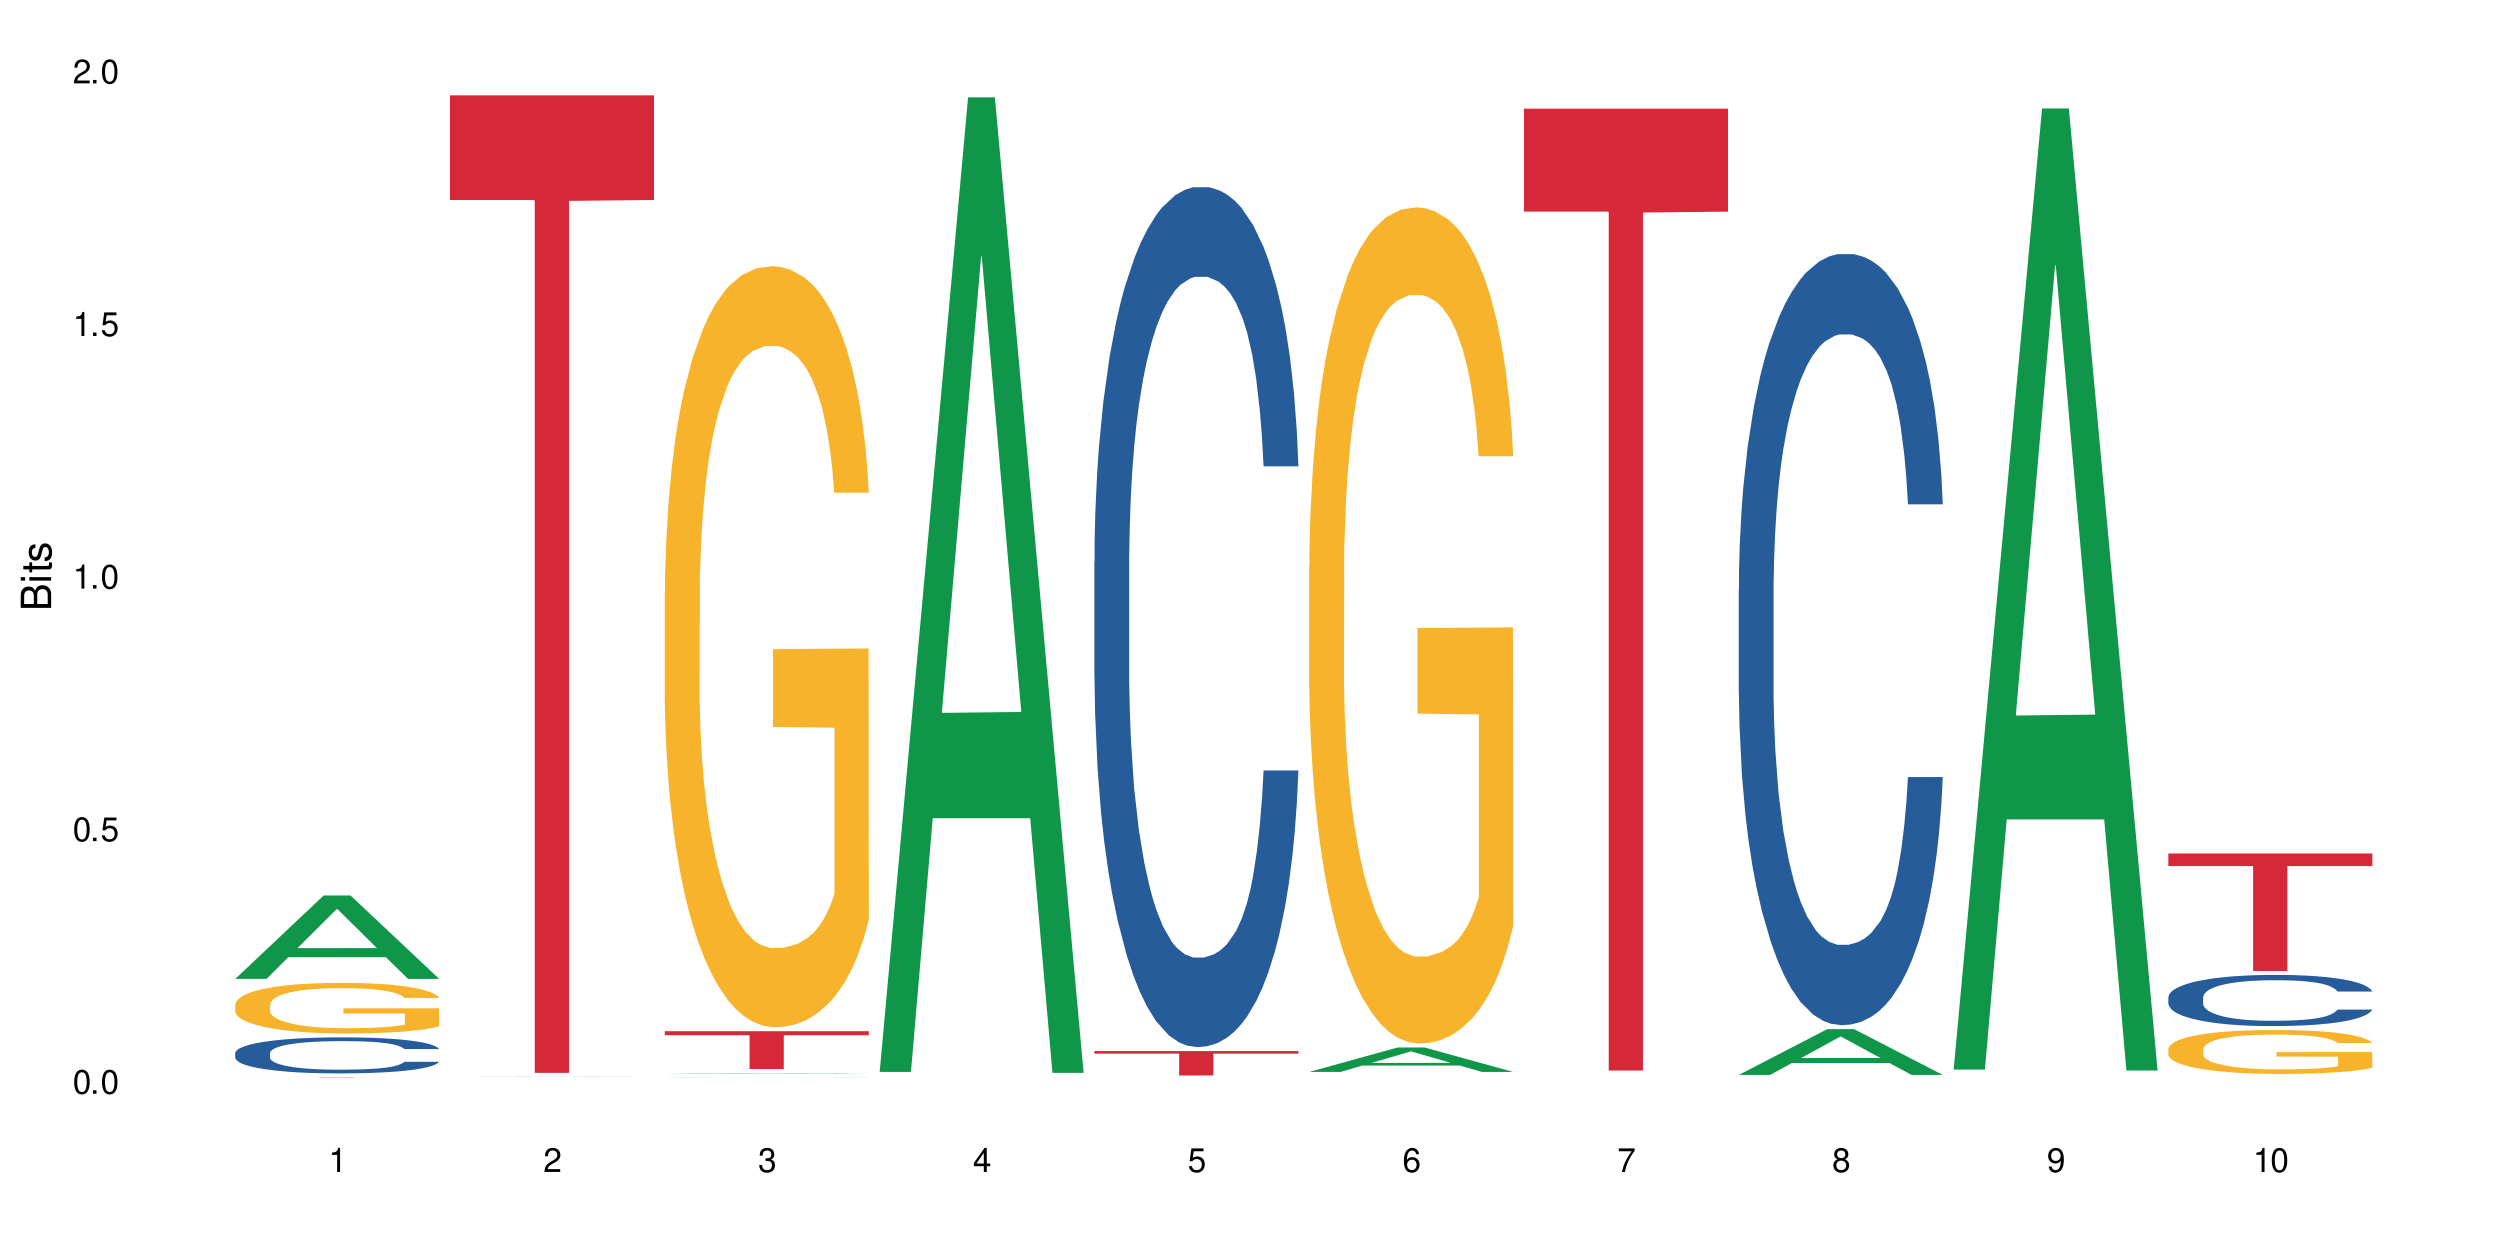<?xml version="1.0" encoding="UTF-8"?>
<svg xmlns="http://www.w3.org/2000/svg" xmlns:xlink="http://www.w3.org/1999/xlink" width="720" height="360" viewBox="0 0 720 360">
<defs>
<g>
<g id="glyph-0-0">
</g>
<g id="glyph-0-1">
<path d="M 2.641 -6.938 C 2 -6.938 1.422 -6.656 1.078 -6.172 C 0.641 -5.562 0.406 -4.641 0.406 -3.359 C 0.406 -1.016 1.188 0.219 2.641 0.219 C 4.078 0.219 4.859 -1.016 4.859 -3.297 C 4.859 -4.641 4.656 -5.547 4.203 -6.172 C 3.844 -6.656 3.281 -6.938 2.641 -6.938 Z M 2.641 -6.188 C 3.547 -6.188 4 -5.25 4 -3.375 C 4 -1.406 3.562 -0.484 2.625 -0.484 C 1.734 -0.484 1.281 -1.438 1.281 -3.344 C 1.281 -5.25 1.734 -6.188 2.641 -6.188 Z M 2.641 -6.188 "/>
</g>
<g id="glyph-0-2">
<path d="M 1.828 -1 L 0.828 -1 L 0.828 0 L 1.828 0 Z M 1.828 -1 "/>
</g>
<g id="glyph-0-3">
<path d="M 4.562 -6.797 L 1.062 -6.797 L 0.547 -3.094 L 1.328 -3.094 C 1.719 -3.562 2.047 -3.734 2.578 -3.734 C 3.484 -3.734 4.062 -3.109 4.062 -2.094 C 4.062 -1.125 3.484 -0.531 2.578 -0.531 C 1.828 -0.531 1.375 -0.906 1.188 -1.672 L 0.328 -1.672 C 0.453 -1.109 0.547 -0.844 0.75 -0.594 C 1.125 -0.078 1.828 0.219 2.594 0.219 C 3.969 0.219 4.922 -0.781 4.922 -2.219 C 4.922 -3.562 4.031 -4.484 2.719 -4.484 C 2.25 -4.484 1.859 -4.359 1.469 -4.062 L 1.734 -5.969 L 4.562 -5.969 Z M 4.562 -6.797 "/>
</g>
<g id="glyph-0-4">
<path d="M 2.484 -4.938 L 2.484 0 L 3.328 0 L 3.328 -6.938 L 2.766 -6.938 C 2.469 -5.875 2.281 -5.734 0.984 -5.562 L 0.984 -4.938 Z M 2.484 -4.938 "/>
</g>
<g id="glyph-0-5">
<path d="M 4.859 -0.828 L 1.281 -0.828 C 1.359 -1.406 1.672 -1.781 2.5 -2.281 L 3.469 -2.828 C 4.406 -3.344 4.906 -4.062 4.906 -4.906 C 4.906 -5.484 4.672 -6.031 4.266 -6.406 C 3.859 -6.766 3.375 -6.938 2.719 -6.938 C 1.859 -6.938 1.219 -6.625 0.844 -6.031 C 0.609 -5.672 0.5 -5.234 0.484 -4.531 L 1.328 -4.531 C 1.359 -5.016 1.406 -5.281 1.531 -5.516 C 1.75 -5.938 2.188 -6.203 2.703 -6.203 C 3.469 -6.203 4.031 -5.641 4.031 -4.891 C 4.031 -4.344 3.719 -3.859 3.125 -3.516 L 2.234 -3 C 0.812 -2.172 0.406 -1.531 0.328 -0.016 L 4.859 -0.016 Z M 4.859 -0.828 "/>
</g>
<g id="glyph-0-6">
<path d="M 2.125 -3.188 L 2.578 -3.188 C 3.5 -3.188 3.984 -2.766 3.984 -1.922 C 3.984 -1.062 3.469 -0.531 2.594 -0.531 C 1.656 -0.531 1.203 -1 1.156 -2.016 L 0.312 -2.016 C 0.344 -1.453 0.438 -1.094 0.609 -0.781 C 0.953 -0.109 1.625 0.219 2.547 0.219 C 3.953 0.219 4.859 -0.625 4.859 -1.938 C 4.859 -2.828 4.516 -3.297 3.703 -3.594 C 4.344 -3.844 4.656 -4.328 4.656 -5.031 C 4.656 -6.219 3.875 -6.938 2.578 -6.938 C 1.203 -6.938 0.484 -6.172 0.453 -4.703 L 1.297 -4.703 C 1.312 -5.125 1.344 -5.359 1.453 -5.578 C 1.641 -5.969 2.062 -6.203 2.594 -6.203 C 3.344 -6.203 3.797 -5.75 3.797 -5 C 3.797 -4.516 3.609 -4.219 3.25 -4.047 C 3.016 -3.953 2.703 -3.922 2.125 -3.906 Z M 2.125 -3.188 "/>
</g>
<g id="glyph-0-7">
<path d="M 3.141 -1.672 L 3.141 0 L 3.984 0 L 3.984 -1.672 L 4.984 -1.672 L 4.984 -2.438 L 3.984 -2.438 L 3.984 -6.938 L 3.359 -6.938 L 0.266 -2.578 L 0.266 -1.672 Z M 3.141 -2.438 L 1 -2.438 L 3.141 -5.5 Z M 3.141 -2.438 "/>
</g>
<g id="glyph-0-8">
<path d="M 4.781 -5.125 C 4.609 -6.266 3.891 -6.938 2.844 -6.938 C 2.094 -6.938 1.422 -6.578 1.031 -5.953 C 0.594 -5.266 0.406 -4.422 0.406 -3.172 C 0.406 -2 0.578 -1.25 0.984 -0.641 C 1.359 -0.078 1.953 0.219 2.703 0.219 C 3.984 0.219 4.922 -0.75 4.922 -2.094 C 4.922 -3.375 4.062 -4.281 2.844 -4.281 C 2.172 -4.281 1.641 -4.031 1.281 -3.516 C 1.281 -5.234 1.828 -6.188 2.797 -6.188 C 3.391 -6.188 3.797 -5.797 3.938 -5.125 Z M 2.734 -3.531 C 3.547 -3.531 4.062 -2.953 4.062 -2.031 C 4.062 -1.156 3.484 -0.531 2.703 -0.531 C 1.922 -0.531 1.328 -1.188 1.328 -2.078 C 1.328 -2.938 1.906 -3.531 2.734 -3.531 Z M 2.734 -3.531 "/>
</g>
<g id="glyph-0-9">
<path d="M 4.984 -6.797 L 0.438 -6.797 L 0.438 -5.969 L 4.109 -5.969 C 2.5 -3.656 1.828 -2.234 1.328 0 L 2.219 0 C 2.594 -2.172 3.453 -4.047 4.984 -6.094 Z M 4.984 -6.797 "/>
</g>
<g id="glyph-0-10">
<path d="M 3.75 -3.656 C 4.469 -4.094 4.688 -4.438 4.688 -5.078 C 4.688 -6.172 3.844 -6.938 2.641 -6.938 C 1.438 -6.938 0.594 -6.172 0.594 -5.094 C 0.594 -4.438 0.812 -4.094 1.516 -3.656 C 0.734 -3.266 0.359 -2.703 0.359 -1.922 C 0.359 -0.656 1.281 0.219 2.641 0.219 C 3.984 0.219 4.922 -0.656 4.922 -1.922 C 4.922 -2.703 4.531 -3.266 3.75 -3.656 Z M 2.641 -6.188 C 3.359 -6.188 3.812 -5.75 3.812 -5.062 C 3.812 -4.406 3.344 -3.984 2.641 -3.984 C 1.922 -3.984 1.453 -4.406 1.453 -5.078 C 1.453 -5.75 1.922 -6.188 2.641 -6.188 Z M 2.641 -3.266 C 3.484 -3.266 4.062 -2.719 4.062 -1.906 C 4.062 -1.078 3.484 -0.531 2.625 -0.531 C 1.797 -0.531 1.219 -1.094 1.219 -1.906 C 1.219 -2.719 1.781 -3.266 2.641 -3.266 Z M 2.641 -3.266 "/>
</g>
<g id="glyph-0-11">
<path d="M 0.516 -1.578 C 0.672 -0.453 1.406 0.219 2.438 0.219 C 3.188 0.219 3.859 -0.141 4.266 -0.766 C 4.688 -1.453 4.891 -2.297 4.891 -3.547 C 4.891 -4.719 4.703 -5.453 4.312 -6.078 C 3.938 -6.641 3.344 -6.938 2.594 -6.938 C 1.297 -6.938 0.359 -5.969 0.359 -4.625 C 0.359 -3.344 1.234 -2.453 2.453 -2.453 C 3.094 -2.453 3.578 -2.672 4.016 -3.203 C 4 -1.484 3.469 -0.531 2.5 -0.531 C 1.906 -0.531 1.484 -0.906 1.359 -1.578 Z M 2.578 -6.203 C 3.375 -6.203 3.969 -5.531 3.969 -4.641 C 3.969 -3.797 3.391 -3.188 2.547 -3.188 C 1.734 -3.188 1.234 -3.766 1.234 -4.688 C 1.234 -5.562 1.797 -6.203 2.578 -6.203 Z M 2.578 -6.203 "/>
</g>
<g id="glyph-1-0">
</g>
<g id="glyph-1-1">
<path d="M 0 -0.953 L 0 -4.891 C 0 -5.719 -0.234 -6.344 -0.734 -6.797 C -1.188 -7.234 -1.812 -7.469 -2.5 -7.469 C -3.547 -7.469 -4.188 -7 -4.625 -5.875 C -4.984 -6.688 -5.625 -7.094 -6.531 -7.094 C -7.172 -7.094 -7.734 -6.859 -8.141 -6.391 C -8.562 -5.922 -8.75 -5.344 -8.75 -4.5 L -8.75 -0.953 Z M -4.984 -2.062 L -7.766 -2.062 L -7.766 -4.219 C -7.766 -4.844 -7.688 -5.203 -7.453 -5.5 C -7.219 -5.812 -6.859 -5.969 -6.375 -5.969 C -5.891 -5.969 -5.531 -5.812 -5.297 -5.5 C -5.062 -5.203 -4.984 -4.844 -4.984 -4.219 Z M -0.984 -2.062 L -4 -2.062 L -4 -4.781 C -4 -5.766 -3.438 -6.359 -2.484 -6.359 C -1.547 -6.359 -0.984 -5.766 -0.984 -4.781 Z M -0.984 -2.062 "/>
</g>
<g id="glyph-1-2">
<path d="M -6.281 -1.797 L -6.281 -0.797 L 0 -0.797 L 0 -1.797 Z M -8.75 -1.797 L -8.75 -0.797 L -7.484 -0.797 L -7.484 -1.797 Z M -8.75 -1.797 "/>
</g>
<g id="glyph-1-3">
<path d="M -6.281 -3.047 L -6.281 -2.016 L -8.016 -2.016 L -8.016 -1.016 L -6.281 -1.016 L -6.281 -0.172 L -5.469 -0.172 L -5.469 -1.016 L -0.719 -1.016 C -0.078 -1.016 0.281 -1.453 0.281 -2.234 C 0.281 -2.5 0.25 -2.719 0.188 -3.047 L -0.641 -3.047 C -0.609 -2.906 -0.594 -2.766 -0.594 -2.562 C -0.594 -2.141 -0.719 -2.016 -1.156 -2.016 L -5.469 -2.016 L -5.469 -3.047 Z M -6.281 -3.047 "/>
</g>
<g id="glyph-1-4">
<path d="M -4.531 -5.25 C -5.766 -5.25 -6.469 -4.422 -6.469 -2.969 C -6.469 -1.516 -5.719 -0.562 -4.547 -0.562 C -3.562 -0.562 -3.094 -1.062 -2.734 -2.562 L -2.516 -3.484 C -2.344 -4.188 -2.094 -4.469 -1.641 -4.469 C -1.047 -4.469 -0.641 -3.875 -0.641 -3 C -0.641 -2.453 -0.797 -2 -1.062 -1.75 C -1.25 -1.594 -1.422 -1.531 -1.875 -1.469 L -1.875 -0.406 C -0.422 -0.453 0.281 -1.266 0.281 -2.922 C 0.281 -4.5 -0.5 -5.516 -1.719 -5.516 C -2.656 -5.516 -3.172 -4.984 -3.469 -3.734 L -3.703 -2.766 C -3.891 -1.953 -4.156 -1.609 -4.594 -1.609 C -5.188 -1.609 -5.547 -2.125 -5.547 -2.938 C -5.547 -3.75 -5.203 -4.172 -4.531 -4.203 Z M -4.531 -5.25 "/>
</g>
</g>
</defs>
<rect x="-72" y="-36" width="864" height="432" fill="rgb(100%, 100%, 100%)" fill-opacity="1"/>
<path fill-rule="nonzero" fill="rgb(6.275%, 58.824%, 28.235%)" fill-opacity="1" d="M 67.73 281.922 L 67.793 281.898 L 93.223 257.887 L 100.945 257.887 L 126.5 281.941 L 117.52 281.941 L 111.117 275.664 L 83.051 275.664 L 76.773 281.922 L 67.73 281.922 L 85.75 273.066 L 108.543 273.043 L 97.176 261.816 L 97.051 261.797 L 96.926 261.863 L 85.688 273.043 L 85.75 273.066 Z M 67.73 281.922 "/>
<path fill-rule="nonzero" fill="rgb(14.51%, 36.078%, 60%)" fill-opacity="1" d="M 67.73 303.281 L 67.801 303.273 L 67.801 303.043 L 68.02 302.684 L 68.52 302.23 L 69.02 301.918 L 70.312 301.359 L 72.102 300.816 L 73.965 300.398 L 75.328 300.152 L 76.547 299.965 L 79.34 299.613 L 81.133 299.434 L 83.066 299.273 L 85.434 299.109 L 87.152 299.016 L 91.023 298.863 L 93.891 298.797 L 96.113 298.77 L 100.914 298.77 L 103.781 298.809 L 105.859 298.855 L 108.152 298.93 L 110.086 299.016 L 113.457 299.227 L 116.465 299.488 L 117.828 299.641 L 119.977 299.938 L 121.625 300.219 L 122.773 300.465 L 124.062 300.816 L 125.207 301.242 L 126.07 301.727 L 126.5 302.133 L 116.465 302.133 L 115.965 301.754 L 115.391 301.461 L 114.316 301.074 L 113.238 300.797 L 111.734 300.523 L 110.375 300.344 L 108.512 300.164 L 106.863 300.051 L 105.141 299.965 L 103.492 299.906 L 100.34 299.852 L 96.684 299.852 L 95.324 299.871 L 92.527 299.945 L 91.023 300.012 L 88.871 300.145 L 87.367 300.266 L 85.578 300.457 L 84.359 300.617 L 82.852 300.863 L 81.777 301.082 L 80.559 301.395 L 79.844 301.633 L 79.199 301.898 L 78.625 302.211 L 78.195 302.543 L 77.906 302.895 L 77.766 303.234 L 77.766 304.703 L 77.906 305.043 L 78.266 305.441 L 79.199 306.02 L 80.559 306.523 L 82.137 306.922 L 83.641 307.207 L 84.5 307.34 L 85.648 307.492 L 87.441 307.68 L 90.02 307.871 L 91.523 307.945 L 93.816 308.02 L 96.184 308.059 L 99.336 308.059 L 102.133 308.02 L 103.996 307.973 L 105.93 307.898 L 108.582 307.738 L 110.23 307.586 L 111.664 307.406 L 112.738 307.227 L 113.457 307.074 L 114.531 306.781 L 115.391 306.457 L 116.035 306.125 L 116.465 305.805 L 126.5 305.805 L 126.07 306.184 L 125.422 306.551 L 124.777 306.828 L 123.777 307.16 L 122.629 307.453 L 120.98 307.785 L 119.617 308.004 L 117.828 308.238 L 116.18 308.418 L 114.387 308.582 L 111.734 308.77 L 110.016 308.863 L 108.152 308.949 L 105.93 309.027 L 103.137 309.094 L 100.125 309.129 L 97.328 309.141 L 94.32 309.121 L 92.098 309.082 L 89.16 308.996 L 85.504 308.828 L 82.852 308.648 L 80.773 308.465 L 78.984 308.277 L 76.977 308.02 L 74.395 307.605 L 72.82 307.281 L 71.746 307.016 L 70.527 306.648 L 69.664 306.316 L 68.664 305.785 L 67.945 305.109 L 67.73 304.59 Z M 67.73 303.281 "/>
<path fill-rule="nonzero" fill="rgb(96.863%, 70.196%, 16.863%)" fill-opacity="1" d="M 67.73 289.312 L 67.801 289.301 L 67.801 289.035 L 68.09 288.438 L 68.805 287.613 L 69.738 286.934 L 70.742 286.402 L 71.387 286.121 L 72.461 285.723 L 73.395 285.434 L 75.758 284.832 L 78.77 284.277 L 80.418 284.035 L 82.281 283.809 L 84.93 283.559 L 86.148 283.465 L 89.875 283.254 L 94.105 283.117 L 98.762 283.078 L 100.914 283.094 L 103.852 283.145 L 107.863 283.293 L 110.16 283.426 L 111.949 283.559 L 113.812 283.73 L 116.105 283.996 L 118.258 284.316 L 119.977 284.633 L 121.695 285.031 L 123.129 285.457 L 124.348 285.922 L 125.422 286.48 L 126.07 286.945 L 126.5 287.414 L 116.535 287.414 L 115.965 286.945 L 115.32 286.59 L 114.242 286.148 L 113.168 285.832 L 112.094 285.578 L 110.086 285.234 L 108.367 285.02 L 106.215 284.832 L 104.137 284.715 L 101.773 284.633 L 100.34 284.609 L 96.543 284.609 L 93.102 284.699 L 91.094 284.809 L 89.66 284.914 L 87.656 285.113 L 86.438 285.273 L 85.719 285.379 L 83.57 285.789 L 82.137 286.164 L 81.348 286.414 L 80.344 286.812 L 79.629 287.172 L 78.84 287.703 L 78.41 288.102 L 77.836 289.008 L 77.766 291.398 L 77.98 291.906 L 78.41 292.449 L 78.984 292.93 L 79.844 293.434 L 80.703 293.82 L 82.207 294.336 L 83.496 294.684 L 84.5 294.91 L 86.438 295.27 L 87.227 295.387 L 89.09 295.625 L 91.023 295.812 L 93.387 295.973 L 95.18 296.051 L 98.047 296.117 L 101.703 296.117 L 106 296.039 L 108.727 295.934 L 110.59 295.824 L 111.809 295.734 L 113.312 295.586 L 114.387 295.453 L 115.391 295.309 L 116.609 295.082 L 116.609 291.906 L 98.906 291.891 L 98.906 290.402 L 126.426 290.391 L 126.5 295.586 L 124.992 295.945 L 123.129 296.293 L 121.34 296.559 L 119.477 296.781 L 116.824 297.035 L 114.672 297.195 L 111.375 297.383 L 108.367 297.5 L 105.215 297.582 L 102.418 297.621 L 99.121 297.633 L 96.184 297.605 L 93.031 297.527 L 90.52 297.422 L 88.227 297.289 L 85.934 297.113 L 83.066 296.836 L 81.203 296.609 L 79.27 296.332 L 77.336 296 L 75.613 295.641 L 74.469 295.359 L 73.32 295.043 L 72.102 294.645 L 70.957 294.191 L 70.098 293.777 L 69.309 293.312 L 68.734 292.875 L 68.16 292.277 L 67.875 291.797 L 67.73 291.387 Z M 67.73 289.312 "/>
<path fill-rule="nonzero" fill="rgb(83.922%, 15.686%, 22.353%)" fill-opacity="1" d="M 67.73 310.277 L 126.5 310.277 L 126.5 310.285 L 102.008 310.285 L 102.008 310.359 L 92.152 310.359 L 92.152 310.285 L 67.73 310.285 Z M 67.73 310.277 "/>
<path fill-rule="nonzero" fill="rgb(14.51%, 36.078%, 60%)" fill-opacity="1" d="M 129.594 310.117 L 132.172 310.117 L 133.965 310.113 L 147.293 310.113 L 149.016 310.109 L 171.949 310.109 L 175.316 310.113 L 187.07 310.113 L 187.93 310.117 L 188.359 310.117 L 177.25 310.117 L 176.176 310.113 L 143.641 310.113 L 142.422 310.117 L 139.625 310.117 L 139.625 310.121 L 140.129 310.121 L 141.059 310.125 L 149.301 310.125 L 151.879 310.129 L 167.789 310.129 L 170.441 310.125 L 188.359 310.125 L 182.84 310.125 L 181.48 310.129 L 138.836 310.129 L 136.258 310.125 L 130.523 310.125 L 129.809 310.121 L 129.594 310.121 Z M 129.594 310.117 "/>
<path fill-rule="nonzero" fill="rgb(83.922%, 15.686%, 22.353%)" fill-opacity="1" d="M 129.594 27.457 L 188.359 27.457 L 188.359 57.594 L 163.867 57.855 L 163.867 308.977 L 154.012 308.977 L 154.012 58.121 L 153.871 57.594 L 129.594 57.594 Z M 129.594 27.457 "/>
<path fill-rule="nonzero" fill="rgb(6.275%, 58.824%, 28.235%)" fill-opacity="1" d="M 191.453 309.215 L 191.516 309.215 L 216.945 309.016 L 224.668 309.016 L 250.219 309.215 L 241.242 309.215 L 234.84 309.164 L 206.773 309.164 L 200.492 309.215 L 191.453 309.215 L 209.473 309.141 L 232.266 309.141 L 220.898 309.047 L 220.648 309.047 L 209.41 309.141 L 209.473 309.141 Z M 191.453 309.215 "/>
<path fill-rule="nonzero" fill="rgb(14.51%, 36.078%, 60%)" fill-opacity="1" d="M 191.453 310.355 L 192.742 310.355 L 194.031 310.352 L 249.789 310.352 L 250.219 310.355 L 240.188 310.355 L 239.684 310.352 L 203.566 310.352 L 202.918 310.355 L 201.484 310.355 L 202.918 310.355 L 204.281 310.359 L 239.758 310.359 L 240.188 310.355 L 250.219 310.355 L 249.789 310.359 L 193.387 310.359 L 192.383 310.355 Z M 191.453 310.355 "/>
<path fill-rule="nonzero" fill="rgb(96.863%, 70.196%, 16.863%)" fill-opacity="1" d="M 191.453 170.539 L 191.523 170.34 L 191.523 166.336 L 191.812 157.328 L 192.527 144.918 L 193.461 134.707 L 194.461 126.699 L 195.109 122.496 L 196.184 116.492 L 197.113 112.086 L 199.48 103.078 L 202.488 94.672 L 204.137 91.07 L 206 87.668 L 208.652 83.863 L 209.871 82.461 L 213.598 79.258 L 217.828 77.258 L 222.484 76.656 L 224.637 76.855 L 227.574 77.656 L 231.586 79.859 L 233.879 81.859 L 235.672 83.863 L 237.535 86.465 L 239.828 90.469 L 241.98 95.273 L 243.699 100.078 L 245.418 106.082 L 246.852 112.488 L 248.07 119.496 L 249.145 127.902 L 249.789 134.906 L 250.219 141.914 L 240.258 141.914 L 239.684 134.906 L 239.039 129.504 L 237.965 122.898 L 236.891 118.094 L 235.816 114.289 L 233.809 109.086 L 232.09 105.883 L 229.938 103.078 L 227.859 101.277 L 225.496 100.078 L 224.062 99.676 L 220.262 99.676 L 216.824 101.078 L 214.816 102.68 L 213.383 104.281 L 211.375 107.285 L 210.156 109.688 L 209.441 111.285 L 207.293 117.492 L 205.859 123.098 L 205.07 126.902 L 204.066 132.906 L 203.348 138.312 L 202.562 146.316 L 202.133 152.324 L 201.559 165.934 L 201.484 201.969 L 201.703 209.574 L 202.133 217.781 L 202.703 224.988 L 203.566 232.594 L 204.426 238.398 L 205.93 246.207 L 207.219 251.41 L 208.223 254.812 L 210.156 260.219 L 210.945 262.02 L 212.809 265.625 L 214.746 268.426 L 217.109 270.828 L 218.902 272.027 L 221.77 273.031 L 225.422 273.031 L 229.723 271.828 L 232.445 270.227 L 234.309 268.625 L 235.527 267.223 L 237.035 265.023 L 238.109 263.02 L 239.113 260.82 L 240.332 257.414 L 240.332 209.574 L 222.629 209.375 L 222.629 186.953 L 250.148 186.754 L 250.219 265.023 L 248.715 270.426 L 246.852 275.633 L 245.059 279.637 L 243.195 283.039 L 240.547 286.844 L 238.395 289.242 L 235.098 292.047 L 232.09 293.848 L 228.934 295.051 L 226.141 295.648 L 222.844 295.852 L 219.906 295.449 L 216.75 294.25 L 214.242 292.648 L 211.949 290.645 L 209.656 288.043 L 206.789 283.84 L 204.926 280.438 L 202.992 276.234 L 201.055 271.227 L 199.336 265.824 L 198.191 261.621 L 197.043 256.816 L 195.824 250.809 L 194.68 244.004 L 193.816 237.797 L 193.031 230.793 L 192.457 224.188 L 191.883 215.18 L 191.598 207.973 L 191.453 201.766 Z M 191.453 170.539 "/>
<path fill-rule="nonzero" fill="rgb(83.922%, 15.686%, 22.353%)" fill-opacity="1" d="M 191.453 296.984 L 250.219 296.984 L 250.219 298.152 L 225.727 298.16 L 225.727 307.879 L 215.875 307.879 L 215.875 298.172 L 215.73 298.152 L 191.453 298.152 Z M 191.453 296.984 "/>
<path fill-rule="nonzero" fill="rgb(6.275%, 58.824%, 28.235%)" fill-opacity="1" d="M 253.312 308.715 L 253.375 308.449 L 278.805 28.031 L 286.527 28.031 L 312.082 308.977 L 303.102 308.977 L 296.699 235.641 L 268.633 235.641 L 262.355 308.715 L 253.312 308.715 L 271.332 205.305 L 294.125 205.043 L 282.762 73.934 L 282.633 73.672 L 282.508 74.461 L 271.27 205.043 L 271.332 205.305 Z M 253.312 308.715 "/>
<path fill-rule="nonzero" fill="rgb(14.51%, 36.078%, 60%)" fill-opacity="1" d="M 315.176 161.684 L 315.246 161.457 L 315.246 156.023 L 315.461 147.426 L 315.961 136.559 L 316.465 129.09 L 317.754 115.734 L 319.547 102.832 L 321.41 92.875 L 322.77 86.988 L 323.988 82.461 L 326.785 74.086 L 328.578 69.789 L 330.512 65.938 L 332.875 62.09 L 334.598 59.828 L 338.465 56.207 L 341.332 54.621 L 343.555 53.941 L 348.355 53.941 L 351.223 54.848 L 353.301 55.98 L 355.594 57.789 L 357.531 59.828 L 360.898 64.809 L 363.91 71.145 L 365.27 74.766 L 367.422 81.785 L 369.07 88.574 L 370.215 94.457 L 371.504 102.832 L 372.652 113.02 L 373.512 124.562 L 373.941 134.297 L 363.91 134.297 L 363.406 125.242 L 362.832 118.227 L 361.758 108.945 L 360.684 102.383 L 359.18 95.816 L 357.816 91.516 L 355.953 87.215 L 354.305 84.5 L 352.586 82.461 L 350.938 81.105 L 347.785 79.746 L 344.129 79.746 L 342.766 80.199 L 339.973 82.012 L 338.465 83.594 L 336.316 86.762 L 334.812 89.707 L 333.02 94.234 L 331.801 98.082 L 330.297 103.965 L 329.223 109.172 L 328.004 116.641 L 327.285 122.301 L 326.641 128.637 L 326.066 136.105 L 325.637 144.027 L 325.352 152.402 L 325.207 160.551 L 325.207 195.637 L 325.352 203.785 L 325.711 213.289 L 326.641 227.098 L 328.004 239.094 L 329.578 248.602 L 331.086 255.391 L 331.945 258.559 L 333.09 262.18 L 334.883 266.707 L 337.465 271.234 L 338.969 273.047 L 341.262 274.855 L 343.625 275.762 L 346.781 275.762 L 349.574 274.855 L 351.438 273.727 L 353.375 271.914 L 356.023 268.066 L 357.672 264.445 L 359.105 260.145 L 360.184 255.844 L 360.898 252.223 L 361.973 245.207 L 362.832 237.508 L 363.48 229.586 L 363.91 221.891 L 373.941 221.891 L 373.512 230.945 L 372.867 239.773 L 372.223 246.336 L 371.219 254.258 L 370.07 261.277 L 368.422 269.199 L 367.062 274.402 L 365.27 280.062 L 363.621 284.363 L 361.832 288.211 L 359.18 292.738 L 357.457 295 L 355.594 297.039 L 353.375 298.848 L 350.578 300.434 L 347.57 301.34 L 344.773 301.566 L 341.762 301.113 L 339.543 300.207 L 336.602 298.172 L 332.949 294.098 L 330.297 289.797 L 328.219 285.496 L 326.426 280.969 L 324.418 274.855 L 321.84 264.898 L 320.262 257.203 L 319.188 250.863 L 317.969 242.035 L 317.109 234.113 L 316.105 221.438 L 315.391 205.367 L 315.176 192.918 Z M 315.176 161.684 "/>
<path fill-rule="nonzero" fill="rgb(83.922%, 15.686%, 22.353%)" fill-opacity="1" d="M 315.176 302.703 L 373.941 302.703 L 373.941 303.453 L 349.449 303.461 L 349.449 309.73 L 339.594 309.73 L 339.594 303.469 L 339.453 303.453 L 315.176 303.453 Z M 315.176 302.703 "/>
<path fill-rule="nonzero" fill="rgb(6.275%, 58.824%, 28.235%)" fill-opacity="1" d="M 377.035 308.715 L 377.098 308.711 L 402.527 301.672 L 410.25 301.672 L 435.805 308.723 L 426.824 308.723 L 420.422 306.883 L 392.355 306.883 L 386.078 308.715 L 377.035 308.715 L 395.055 306.121 L 417.848 306.113 L 406.48 302.824 L 406.355 302.816 L 406.23 302.836 L 394.992 306.113 L 395.055 306.121 Z M 377.035 308.715 "/>
<path fill-rule="nonzero" fill="rgb(96.863%, 70.196%, 16.863%)" fill-opacity="1" d="M 377.035 162.859 L 377.105 162.641 L 377.105 158.242 L 377.395 148.348 L 378.109 134.711 L 379.043 123.496 L 380.047 114.699 L 380.691 110.078 L 381.766 103.48 L 382.695 98.645 L 385.062 88.746 L 388.07 79.508 L 389.719 75.551 L 391.582 71.812 L 394.234 67.633 L 395.453 66.094 L 399.18 62.574 L 403.41 60.375 L 408.066 59.715 L 410.219 59.938 L 413.156 60.816 L 417.168 63.234 L 419.461 65.434 L 421.254 67.633 L 423.117 70.492 L 425.41 74.891 L 427.562 80.168 L 429.281 85.449 L 431 92.047 L 432.434 99.082 L 433.652 106.781 L 434.727 116.016 L 435.375 123.715 L 435.805 131.41 L 425.84 131.41 L 425.27 123.715 L 424.621 117.777 L 423.547 110.52 L 422.473 105.242 L 421.398 101.062 L 419.391 95.344 L 417.672 91.824 L 415.52 88.746 L 413.441 86.766 L 411.078 85.449 L 409.645 85.008 L 405.848 85.008 L 402.406 86.547 L 400.398 88.305 L 398.965 90.066 L 396.961 93.363 L 395.742 96.004 L 395.023 97.762 L 392.875 104.582 L 391.441 110.738 L 390.652 114.918 L 389.648 121.516 L 388.934 127.453 L 388.145 136.25 L 387.715 142.848 L 387.141 157.805 L 387.07 197.391 L 387.285 205.746 L 387.715 214.762 L 388.289 222.68 L 389.148 231.039 L 390.008 237.414 L 391.512 245.992 L 392.801 251.711 L 393.805 255.449 L 395.742 261.387 L 396.527 263.367 L 398.391 267.324 L 400.328 270.406 L 402.691 273.043 L 404.484 274.363 L 407.352 275.465 L 411.008 275.465 L 415.305 274.145 L 418.031 272.383 L 419.895 270.625 L 421.109 269.086 L 422.617 266.668 L 423.691 264.469 L 424.695 262.047 L 425.914 258.309 L 425.914 205.746 L 408.211 205.527 L 408.211 180.895 L 435.73 180.676 L 435.805 266.668 L 434.297 272.605 L 432.434 278.32 L 430.645 282.719 L 428.781 286.461 L 426.129 290.637 L 423.977 293.277 L 420.68 296.355 L 417.672 298.336 L 414.52 299.656 L 411.723 300.316 L 408.426 300.535 L 405.488 300.094 L 402.336 298.773 L 399.824 297.016 L 397.531 294.816 L 395.238 291.957 L 392.371 287.34 L 390.508 283.602 L 388.574 278.98 L 386.641 273.484 L 384.918 267.547 L 383.773 262.926 L 382.625 257.648 L 381.406 251.051 L 380.262 243.574 L 379.398 236.758 L 378.613 229.059 L 378.039 221.801 L 377.465 211.906 L 377.18 203.988 L 377.035 197.168 Z M 377.035 162.859 "/>
<path fill-rule="nonzero" fill="rgb(83.922%, 15.686%, 22.353%)" fill-opacity="1" d="M 438.895 31.297 L 497.664 31.297 L 497.664 60.949 L 473.172 61.207 L 473.172 308.309 L 463.316 308.309 L 463.316 61.469 L 463.176 60.949 L 438.895 60.949 Z M 438.895 31.297 "/>
<path fill-rule="nonzero" fill="rgb(6.275%, 58.824%, 28.235%)" fill-opacity="1" d="M 500.758 309.574 L 500.82 309.559 L 526.25 296.383 L 533.973 296.383 L 559.523 309.586 L 550.547 309.586 L 544.141 306.141 L 516.078 306.141 L 509.797 309.574 L 500.758 309.574 L 518.777 304.715 L 541.566 304.703 L 530.203 298.543 L 530.078 298.527 L 529.953 298.566 L 518.715 304.703 L 518.777 304.715 Z M 500.758 309.574 "/>
<path fill-rule="nonzero" fill="rgb(14.51%, 36.078%, 60%)" fill-opacity="1" d="M 500.758 169.809 L 500.828 169.605 L 500.828 164.734 L 501.043 157.02 L 501.547 147.277 L 502.047 140.578 L 503.336 128.605 L 505.129 117.035 L 506.992 108.102 L 508.355 102.824 L 509.57 98.766 L 512.367 91.258 L 514.16 87.398 L 516.094 83.949 L 518.461 80.5 L 520.18 78.469 L 524.051 75.223 L 526.914 73.801 L 529.137 73.191 L 533.938 73.191 L 536.805 74.004 L 538.883 75.02 L 541.18 76.641 L 543.113 78.469 L 546.48 82.934 L 549.492 88.617 L 550.852 91.863 L 553.004 98.156 L 554.652 104.246 L 555.797 109.523 L 557.09 117.035 L 558.234 126.168 L 559.094 136.52 L 559.523 145.25 L 549.492 145.25 L 548.988 137.129 L 548.418 130.836 L 547.34 122.516 L 546.266 116.629 L 544.762 110.742 L 543.398 106.887 L 541.535 103.027 L 539.887 100.594 L 538.168 98.766 L 536.52 97.547 L 533.367 96.332 L 529.711 96.332 L 528.348 96.738 L 525.555 98.359 L 524.051 99.781 L 521.898 102.621 L 520.395 105.262 L 518.602 109.32 L 517.383 112.773 L 515.879 118.051 L 514.805 122.719 L 513.586 129.414 L 512.867 134.492 L 512.223 140.172 L 511.652 146.871 L 511.219 153.977 L 510.934 161.484 L 510.789 168.793 L 510.789 200.254 L 510.934 207.562 L 511.293 216.086 L 512.223 228.469 L 513.586 239.227 L 515.164 247.75 L 516.668 253.84 L 517.527 256.684 L 518.676 259.93 L 520.465 263.988 L 523.047 268.051 L 524.551 269.672 L 526.844 271.297 L 529.211 272.109 L 532.363 272.109 L 535.156 271.297 L 537.02 270.281 L 538.957 268.656 L 541.609 265.207 L 543.258 261.961 L 544.691 258.102 L 545.766 254.246 L 546.48 251 L 547.555 244.707 L 548.418 237.805 L 549.062 230.703 L 549.492 223.801 L 559.523 223.801 L 559.094 231.918 L 558.449 239.836 L 557.805 245.723 L 556.801 252.824 L 555.656 259.117 L 554.008 266.223 L 552.645 270.891 L 550.852 275.965 L 549.203 279.82 L 547.414 283.273 L 544.762 287.332 L 543.043 289.363 L 541.18 291.188 L 538.957 292.812 L 536.16 294.234 L 533.152 295.047 L 530.355 295.25 L 527.348 294.844 L 525.125 294.031 L 522.188 292.203 L 518.531 288.551 L 515.879 284.691 L 513.801 280.836 L 512.008 276.777 L 510.004 271.297 L 507.422 262.367 L 505.844 255.465 L 504.77 249.781 L 503.551 241.863 L 502.691 234.762 L 501.688 223.395 L 500.973 208.984 L 500.758 197.82 Z M 500.758 169.809 "/>
<path fill-rule="nonzero" fill="rgb(6.275%, 58.824%, 28.235%)" fill-opacity="1" d="M 562.617 308.051 L 562.68 307.789 L 588.109 31.238 L 595.832 31.238 L 621.387 308.309 L 612.406 308.309 L 606.004 235.984 L 577.938 235.984 L 571.66 308.051 L 562.617 308.051 L 580.637 206.066 L 603.43 205.805 L 592.066 76.504 L 591.938 76.246 L 591.812 77.027 L 580.574 205.805 L 580.637 206.066 Z M 562.617 308.051 "/>
<path fill-rule="nonzero" fill="rgb(14.51%, 36.078%, 60%)" fill-opacity="1" d="M 624.48 287.191 L 624.551 287.176 L 624.551 286.855 L 624.766 286.344 L 625.266 285.695 L 625.77 285.25 L 627.059 284.457 L 628.852 283.691 L 630.715 283.098 L 632.074 282.746 L 633.293 282.477 L 636.09 281.98 L 637.879 281.723 L 639.816 281.496 L 642.18 281.266 L 643.902 281.133 L 647.77 280.918 L 650.637 280.82 L 652.859 280.781 L 657.66 280.781 L 660.527 280.836 L 662.605 280.902 L 664.898 281.012 L 666.836 281.133 L 670.203 281.43 L 673.215 281.805 L 674.574 282.02 L 676.727 282.438 L 678.375 282.84 L 679.52 283.191 L 680.809 283.691 L 681.957 284.297 L 682.816 284.98 L 683.246 285.562 L 673.215 285.562 L 672.711 285.023 L 672.137 284.605 L 671.062 284.055 L 669.988 283.664 L 668.484 283.273 L 667.121 283.016 L 665.258 282.762 L 663.609 282.598 L 661.891 282.477 L 660.242 282.398 L 657.086 282.316 L 653.434 282.316 L 652.07 282.344 L 649.277 282.453 L 647.77 282.547 L 645.621 282.734 L 644.117 282.91 L 642.324 283.18 L 641.105 283.406 L 639.602 283.758 L 638.527 284.066 L 637.309 284.512 L 636.59 284.848 L 635.945 285.227 L 635.371 285.668 L 634.941 286.141 L 634.656 286.637 L 634.512 287.121 L 634.512 289.211 L 634.656 289.695 L 635.016 290.262 L 635.945 291.082 L 637.309 291.793 L 638.883 292.359 L 640.391 292.766 L 641.25 292.953 L 642.395 293.168 L 644.188 293.438 L 646.766 293.707 L 648.273 293.812 L 650.566 293.922 L 652.93 293.977 L 656.086 293.977 L 658.879 293.922 L 660.742 293.855 L 662.68 293.746 L 665.328 293.52 L 666.977 293.301 L 668.41 293.047 L 669.488 292.789 L 670.203 292.574 L 671.277 292.156 L 672.137 291.699 L 672.781 291.23 L 673.215 290.77 L 683.246 290.77 L 682.816 291.309 L 682.172 291.836 L 681.527 292.227 L 680.523 292.695 L 679.375 293.113 L 677.727 293.586 L 676.367 293.895 L 674.574 294.23 L 672.926 294.488 L 671.133 294.715 L 668.484 294.984 L 666.762 295.121 L 664.898 295.242 L 662.68 295.348 L 659.883 295.441 L 656.871 295.496 L 654.078 295.512 L 651.066 295.484 L 648.848 295.43 L 645.906 295.309 L 642.254 295.066 L 639.602 294.809 L 637.523 294.555 L 635.73 294.285 L 633.723 293.922 L 631.145 293.328 L 629.566 292.871 L 628.492 292.496 L 627.273 291.969 L 626.414 291.5 L 625.41 290.746 L 624.695 289.789 L 624.48 289.047 Z M 624.48 287.191 "/>
<path fill-rule="nonzero" fill="rgb(96.863%, 70.196%, 16.863%)" fill-opacity="1" d="M 624.48 302.062 L 624.551 302.051 L 624.551 301.82 L 624.836 301.301 L 625.555 300.586 L 626.484 299.996 L 627.488 299.535 L 628.133 299.293 L 629.207 298.945 L 630.141 298.691 L 632.504 298.172 L 635.516 297.688 L 637.164 297.477 L 639.027 297.281 L 641.68 297.062 L 642.898 296.98 L 646.625 296.797 L 650.852 296.68 L 655.512 296.648 L 657.66 296.656 L 660.598 296.703 L 664.613 296.832 L 666.906 296.945 L 668.699 297.062 L 670.562 297.211 L 672.855 297.441 L 675.004 297.719 L 676.727 297.996 L 678.445 298.344 L 679.879 298.715 L 681.098 299.117 L 682.172 299.602 L 682.816 300.008 L 683.246 300.41 L 673.285 300.41 L 672.711 300.008 L 672.066 299.695 L 670.992 299.312 L 669.918 299.035 L 668.84 298.816 L 666.836 298.516 L 665.113 298.332 L 662.965 298.172 L 660.887 298.066 L 658.52 297.996 L 657.086 297.973 L 653.289 297.973 L 649.848 298.055 L 647.844 298.148 L 646.41 298.238 L 644.402 298.414 L 643.184 298.551 L 642.469 298.645 L 640.316 299.004 L 638.883 299.324 L 638.098 299.547 L 637.094 299.891 L 636.375 300.203 L 635.586 300.664 L 635.156 301.012 L 634.586 301.797 L 634.512 303.875 L 634.727 304.316 L 635.156 304.789 L 635.73 305.203 L 636.59 305.645 L 637.449 305.977 L 638.957 306.43 L 640.246 306.727 L 641.25 306.926 L 643.184 307.234 L 643.973 307.34 L 645.836 307.547 L 647.77 307.711 L 650.137 307.848 L 651.926 307.918 L 654.793 307.977 L 658.449 307.977 L 662.75 307.906 L 665.473 307.812 L 667.336 307.723 L 668.555 307.641 L 670.059 307.512 L 671.133 307.398 L 672.137 307.27 L 673.355 307.074 L 673.355 304.316 L 655.656 304.305 L 655.656 303.008 L 683.176 303 L 683.246 307.512 L 681.742 307.824 L 679.879 308.125 L 678.086 308.355 L 676.223 308.555 L 673.57 308.773 L 671.422 308.91 L 668.125 309.074 L 665.113 309.176 L 661.961 309.246 L 659.168 309.281 L 655.871 309.293 L 652.93 309.27 L 649.777 309.199 L 647.27 309.105 L 644.977 308.992 L 642.684 308.84 L 639.816 308.598 L 637.953 308.402 L 636.016 308.16 L 634.082 307.871 L 632.363 307.559 L 631.215 307.316 L 630.07 307.039 L 628.852 306.695 L 627.703 306.301 L 626.844 305.941 L 626.055 305.539 L 625.48 305.156 L 624.91 304.637 L 624.621 304.223 L 624.48 303.863 Z M 624.48 302.062 "/>
<path fill-rule="nonzero" fill="rgb(83.922%, 15.686%, 22.353%)" fill-opacity="1" d="M 624.48 245.793 L 683.246 245.793 L 683.246 249.418 L 658.754 249.449 L 658.754 279.645 L 648.898 279.645 L 648.898 249.48 L 648.758 249.418 L 624.48 249.418 Z M 624.48 245.793 "/>
<g fill="rgb(0%, 0%, 0%)" fill-opacity="1">
<use xlink:href="#glyph-0-1" x="20.965" y="314.993"/>
<use xlink:href="#glyph-0-2" x="25.965" y="314.993"/>
<use xlink:href="#glyph-0-1" x="28.965" y="314.993"/>
</g>
<g fill="rgb(0%, 0%, 0%)" fill-opacity="1">
<use xlink:href="#glyph-0-1" x="20.965" y="242.251"/>
<use xlink:href="#glyph-0-2" x="25.965" y="242.251"/>
<use xlink:href="#glyph-0-3" x="28.965" y="242.251"/>
</g>
<g fill="rgb(0%, 0%, 0%)" fill-opacity="1">
<use xlink:href="#glyph-0-4" x="20.965" y="169.509"/>
<use xlink:href="#glyph-0-2" x="25.965" y="169.509"/>
<use xlink:href="#glyph-0-1" x="28.965" y="169.509"/>
</g>
<g fill="rgb(0%, 0%, 0%)" fill-opacity="1">
<use xlink:href="#glyph-0-4" x="20.965" y="96.767"/>
<use xlink:href="#glyph-0-2" x="25.965" y="96.767"/>
<use xlink:href="#glyph-0-3" x="28.965" y="96.767"/>
</g>
<g fill="rgb(0%, 0%, 0%)" fill-opacity="1">
<use xlink:href="#glyph-0-5" x="20.965" y="24.024"/>
<use xlink:href="#glyph-0-2" x="25.965" y="24.024"/>
<use xlink:href="#glyph-0-1" x="28.965" y="24.024"/>
</g>
<g fill="rgb(0%, 0%, 0%)" fill-opacity="1">
<use xlink:href="#glyph-0-4" x="94.613" y="337.532"/>
</g>
<g fill="rgb(0%, 0%, 0%)" fill-opacity="1">
<use xlink:href="#glyph-0-5" x="156.477" y="337.532"/>
</g>
<g fill="rgb(0%, 0%, 0%)" fill-opacity="1">
<use xlink:href="#glyph-0-6" x="218.336" y="337.532"/>
</g>
<g fill="rgb(0%, 0%, 0%)" fill-opacity="1">
<use xlink:href="#glyph-0-7" x="280.199" y="337.532"/>
</g>
<g fill="rgb(0%, 0%, 0%)" fill-opacity="1">
<use xlink:href="#glyph-0-3" x="342.059" y="337.532"/>
</g>
<g fill="rgb(0%, 0%, 0%)" fill-opacity="1">
<use xlink:href="#glyph-0-8" x="403.918" y="337.532"/>
</g>
<g fill="rgb(0%, 0%, 0%)" fill-opacity="1">
<use xlink:href="#glyph-0-9" x="465.781" y="337.532"/>
</g>
<g fill="rgb(0%, 0%, 0%)" fill-opacity="1">
<use xlink:href="#glyph-0-10" x="527.641" y="337.532"/>
</g>
<g fill="rgb(0%, 0%, 0%)" fill-opacity="1">
<use xlink:href="#glyph-0-11" x="589.5" y="337.532"/>
</g>
<g fill="rgb(0%, 0%, 0%)" fill-opacity="1">
<use xlink:href="#glyph-0-4" x="648.863" y="337.532"/>
<use xlink:href="#glyph-0-1" x="653.863" y="337.532"/>
</g>
<g fill="rgb(0%, 0%, 0%)" fill-opacity="1">
<use xlink:href="#glyph-1-1" x="14.725" y="176.012"/>
<use xlink:href="#glyph-1-2" x="14.725" y="168.012"/>
<use xlink:href="#glyph-1-3" x="14.725" y="165.012"/>
<use xlink:href="#glyph-1-4" x="14.725" y="162.012"/>
</g>
</svg>

